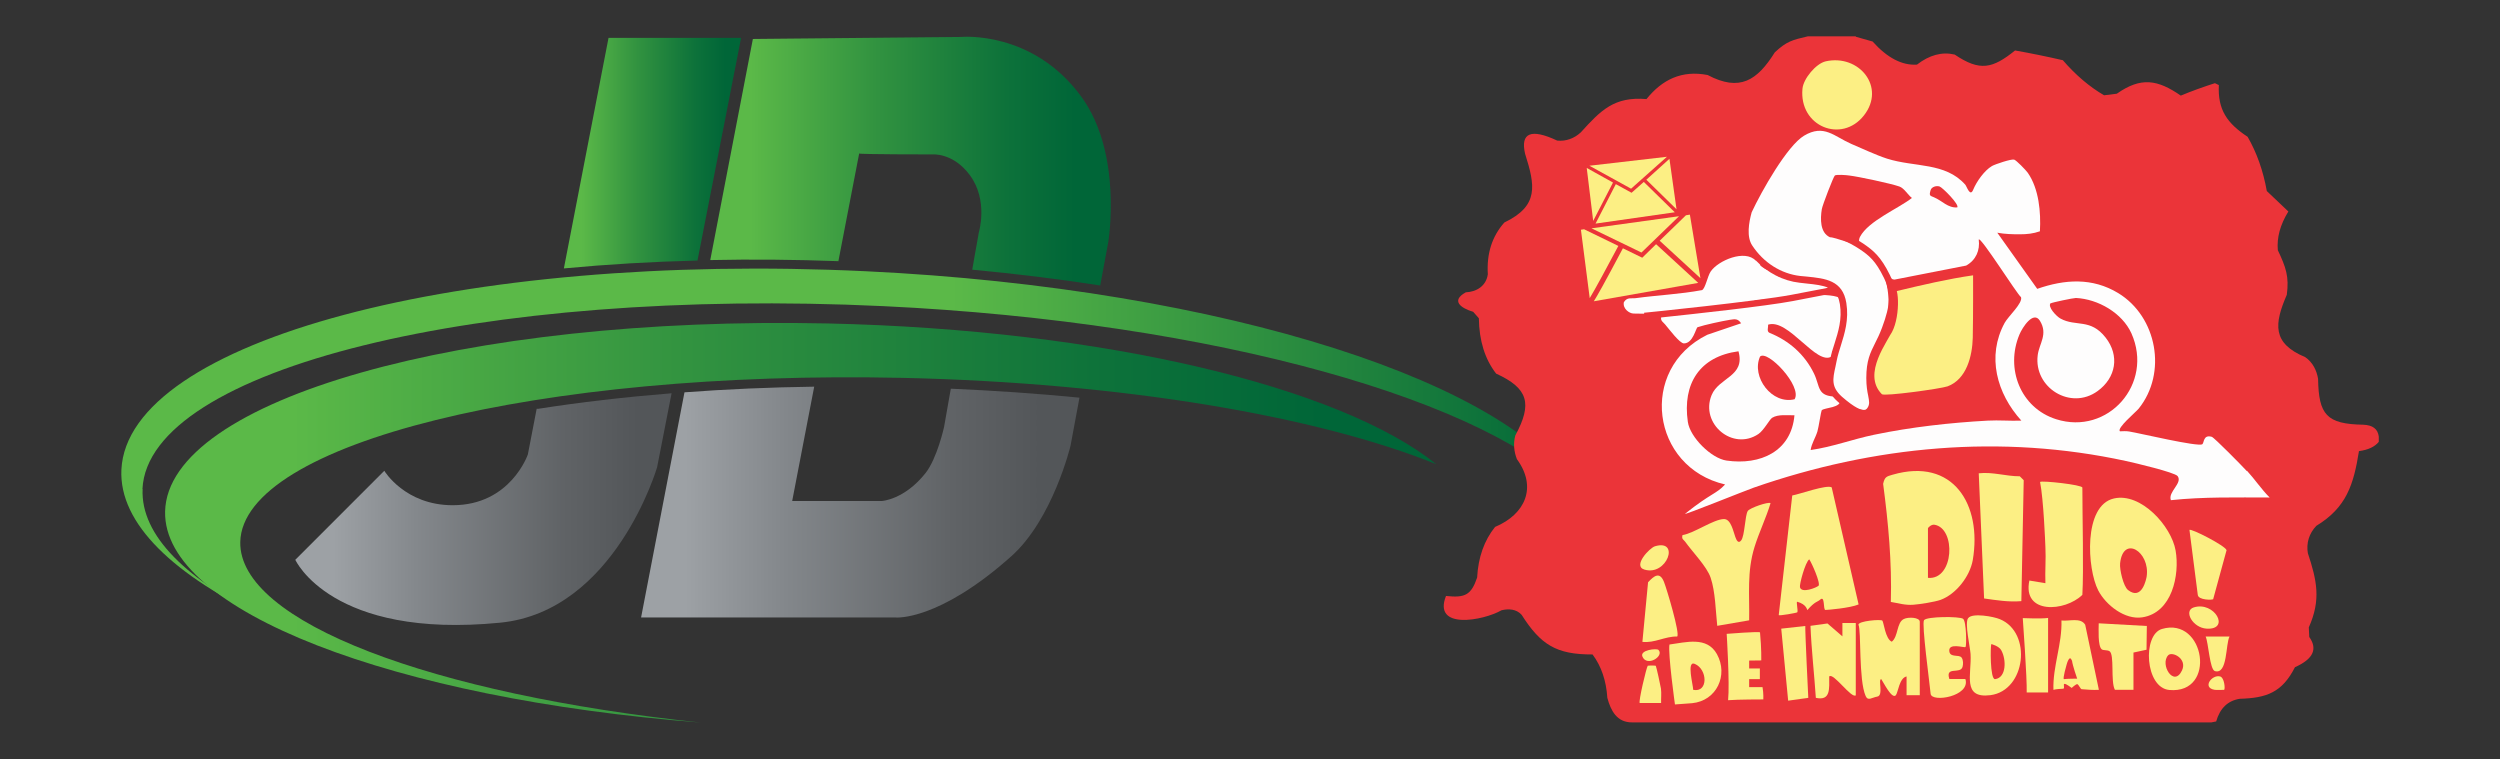 <svg xmlns="http://www.w3.org/2000/svg" xmlns:xlink="http://www.w3.org/1999/xlink" id="Layer_1" viewBox="0 0 158.99 48.3"><rect x="0" y="0" width="158.99" height="48.3" fill="#333333" stroke="none"/><defs><style>      .st0 {        fill: #fefdfd;      }      .st1 {        fill: url(#linear-gradient2);      }      .st2 {        fill: url(#linear-gradient1);      }      .st3 {        fill: url(#linear-gradient3);      }      .st4 {        fill: url(#linear-gradient5);      }      .st5 {        fill: url(#linear-gradient4);      }      .st6 {        fill: url(#linear-gradient);      }      .st7 {        fill: #fcef84;      }      .st8 {        fill: #eb3439;      }    </style><linearGradient id="linear-gradient" x1="35.86" y1="9.73" x2="47.13" y2="9.73" gradientUnits="userSpaceOnUse"><stop offset=".1" stop-color="#5bb948"></stop><stop offset=".41" stop-color="#329340"></stop><stop offset=".74" stop-color="#0d723a"></stop><stop offset=".91" stop-color="#006638"></stop></linearGradient><linearGradient id="linear-gradient1" x1="18.78" y1="32.38" x2="42.71" y2="32.38" gradientUnits="userSpaceOnUse"><stop offset=".1" stop-color="#9da1a5"></stop><stop offset=".33" stop-color="#83878b"></stop><stop offset=".71" stop-color="#606366"></stop><stop offset=".91" stop-color="#535659"></stop></linearGradient><linearGradient id="linear-gradient2" x1="10.49" y1="33.25" x2="91.34" y2="33.25" xlink:href="#linear-gradient"></linearGradient><linearGradient id="linear-gradient3" x1="7.7" y1="28.24" x2="100.32" y2="28.24" gradientUnits="userSpaceOnUse"><stop offset=".57" stop-color="#5bb948"></stop><stop offset="1" stop-color="#006638"></stop></linearGradient><linearGradient id="linear-gradient4" x1="40.77" y1="31.93" x2="68.64" y2="31.93" xlink:href="#linear-gradient1"></linearGradient><linearGradient id="linear-gradient5" x1="45.15" y1="10.25" x2="70.63" y2="10.25" xlink:href="#linear-gradient"></linearGradient></defs><g><g><path class="st6" d="M44.36,16.56l2.77-14.15h-8.43l-2.84,14.66c2.76-.26,5.6-.43,8.5-.5Z"></path><path class="st2" d="M34.22,26h-.09s-.56,2.9-.56,2.9c0,0-1.1,3.23-4.78,3.23-3.04,0-4.35-2.19-4.35-2.19l-5.66,5.66s2.28,5.06,13.03,4c7.31-.72,9.98-9.89,9.98-9.89l.92-4.7c-2.97.24-5.82.57-8.49.99Z"></path></g><path class="st1" d="M15.28,34.47c.14-6.27,18.99-10.94,42.11-10.44,14.04.31,26.42,2.45,33.95,5.49-6.06-4.88-21.07-8.56-38.7-8.95-23.12-.5-41.98,4.85-42.14,11.96-.14,6.32,14.55,11.9,34.04,13.42-17.05-1.8-29.37-6.39-29.26-11.49Z"></path><path class="st3" d="M9.06,31.1c.36-7.64,21.46-12.85,47.13-11.63,21.14,1.01,38.78,6.06,44.14,12.08-3.68-7.09-22.44-13.21-45.27-14.3-25.75-1.23-46.95,4.42-47.34,12.62-.16,3.42,3.32,6.74,9.31,9.54-5.15-2.49-8.1-5.36-7.96-8.31Z"></path><g><path class="st5" d="M60.47,24.71l-.43,2.44s-.44,2.01-1.19,2.95c-1.34,1.68-2.76,1.76-2.76,1.76h-5.71l1.4-7.27c-2.82.04-5.58.16-8.25.36l-2.76,14.32h16.2s2.7.25,7.34-3.89c2.65-2.36,3.77-7.03,3.77-7.03l.57-3.06c-2.66-.26-5.4-.45-8.17-.57Z"></path><path class="st4" d="M53.32,16.6l1.32-6.84c-.06.06,4.65.06,4.65.06,0,0,1.32-.13,2.39,1.32,1.19,1.61.57,3.64.57,3.64l-.42,2.37c2.75.26,5.46.59,8.1,1h.04s.51-2.74.51-2.74c0,0,.94-5.59-1.69-9.23-3.09-4.27-7.66-3.83-7.66-3.83,0,0-13.5.13-13.25.13l-2.71,14.06c2.67-.06,5.4-.03,8.17.07Z"></path></g></g><g><path class="st8" d="M118.03,2.34l1.06.3c.93,1.04,1.87,1.53,2.82,1.47.79-.61,1.59-.83,2.4-.64,1.61,1.09,2.41.89,3.84-.26,1.02.18,2.04.39,3.04.62.81.94,1.68,1.68,2.62,2.23l.81-.1c1.54-1.08,2.59-.9,4.07.12.72-.3,1.45-.56,2.17-.79l.25.12c-.08,1.56.52,2.43,1.83,3.29.58,1.01.99,2.16,1.22,3.45l1.37,1.3c-.52.84-.74,1.66-.67,2.46.51,1.08.73,1.68.57,2.84-.8,1.85-.94,3.08,1.17,3.96.48.33.73.84.82,1.38.04,2.28.53,2.88,2.87,2.92.6.02.93.27.99.75v.34c-.25.31-.67.51-1.26.59-.34,2.13-.79,3.58-2.71,4.75-.46.48-.65,1.1-.54,1.74.57,1.72.85,2.96.06,4.72l.03.61c.55.77.24,1.41-.91,1.92-.82,1.62-1.82,1.96-3.51,2.01-.76.12-1.26.6-1.5,1.44l-.3.06h-36.86c-.95,0-1.34-.74-1.56-1.56-.07-1.09-.38-2.01-.94-2.76-2.31.01-3.3-.62-4.51-2.52-.33-.37-.83-.4-1.28-.29-1.17.67-4.39,1.26-3.53-.91,1.2.13,1.6-.05,1.98-1.17.07-1.29.45-2.36,1.14-3.22,1.93-.81,2.69-2.53,1.39-4.31-.19-.48-.24-1.01-.1-1.51,1.09-2.02.83-2.99-1.22-3.93-.71-.91-1.08-2.08-1.1-3.52l-.36-.41c-.77-.23-1.45-.7-.47-1.24.69-.03,1.3-.41,1.4-1.15-.08-1.32.27-2.41,1.05-3.29,2.23-1.07,1.95-2.37,1.32-4.37-.31-1.34.38-1.62,2.04-.84.56.06,1.09-.14,1.5-.52,1.28-1.41,2.12-2.29,4.18-2.12,1-1.24,2.24-1.85,3.89-1.53,2.04,1.08,3.15.35,4.27-1.44.76-.71,1.12-.79,2.1-1.02h3.05Z"></path><g><path class="st0" d="M104.55,19.89c.07,0,7.18-.73,9.37-1.14,1.35-.26,2.03-.39,2.35-.45-.34-.15-.8-.21-1.39-.27-.14-.01-.29-.03-.44-.05-1.05-.12-2.03-.63-2.78-1.42v.02c-.68-.74-2.39-.02-2.87.69-.2.3-.34,1.09-.55,1.18-1.4.26-2.81.32-4.21.51-.29.04-.55-.08-.76.26-.08.41.34.71.61.72.26.01.48.01.68.01v-.05Z"></path><path class="st0" d="M142.89,29.96c-.27-.3-2.08-2.14-2.23-2.18-.55-.16-.48.38-.6.47-.26.19-3.98-.7-4.66-.81-.19-.03-.39-.02-.58-.01-.22-.2,1.01-1.22,1.19-1.44,1.83-2.27,1.17-5.85-1.3-7.35-1.65-1-3.4-.88-5.15-.27l-2.54-3.57c.48.09.96.1,1.44.1.44,0,.84-.04,1.27-.19.07-1.21-.06-2.7-.77-3.72-.12-.17-.73-.8-.87-.84-.18-.05-1.2.29-1.41.41-.48.28-.98.99-1.19,1.5-.2.5-.41-.21-.51-.32-1.28-1.43-3.2-1.09-4.97-1.65-.71-.23-1.57-.64-2.28-.94-1.08-.47-1.73-1.28-3-.52-1.07.64-2.7,3.52-3.33,4.87-.18.65-.34,1.56.04,2.12.72,1.09,1.83,1.79,3.04,1.93.15.02.29.03.43.04,1.17.12,2.28.23,2.51,1.68.17,1.06-.11,1.94-.35,2.71-.1.33-.2.63-.26.94-.03.14-.05.27-.08.39-.18.81-.28,1.3.41,1.92.85.74,1.25.87,1.44.84.05,0,.12-.03.19-.14.14-.22.11-.39.04-.76-.06-.28-.12-.63-.12-1.13,0-1.1.25-1.6.56-2.22.14-.27.29-.58.44-.98.55-1.47.58-2.24.12-3.17-.53-1.09-.95-1.43-1.57-1.84-.6-.41-1.85-.95-1.87-.95l.17-.39c.05.02,1.3.56,1.94.99.66.45,1.13.83,1.71,2.01.51,1.04.48,1.93-.11,3.5-.16.42-.32.74-.46,1.03-.3.6-.51,1.03-.51,2.03,0,.46.06.78.12,1.04.08.39.14.7-.09,1.07-.11.19-.28.3-.49.33-.04,0-.07,0-.11,0-.41,0-.94-.3-1.67-.95-.88-.78-.73-1.5-.55-2.33.03-.12.05-.25.08-.38.06-.33.16-.65.27-.98.24-.76.49-1.55.34-2.51-.07-.41-.2-.68-.42-.87l.04.17s-.43.09-2.63.51c-1.69.32-6.28.82-8.36,1.04-.03.23.13.29.26.45.24.28.92,1.2,1.19,1.2.59,0,.76-.99.87-1.03.44-.15,1.56-.39,2.05-.47.33-.05.5-.09.72.22l-2.15.73c-4.42,2.18-3.57,8.44,1.13,9.52-.57.62-.89.54-2.54,1.86-.18.15,3.8-1.46,4.37-1.66,7.65-2.66,15.72-3.42,23.67-1.69.51.11,3.1.72,3.28.96.33.45-.63,1-.43,1.53,2.07-.22,4.18-.17,6.28-.17-.51-.51-.96-1.18-1.44-1.7Z"></path></g><path class="st7" d="M120.41,19.02c.02-.34-.33-.61,0-.84,1.76-.26,3.48-.92,5.27-.93,0,1.16.18,2.29.17,3.45,0,.28-.05.56-.05.73-.01,1.04-.4,2.57-1.32,3.18-.84.56-2.3.51-3.29.61s-1.94.68-2.12-.78c-.12-.97,1.3-4.65,1.35-5.43Z"></path><path class="st8" d="M101.57,18.27c-.24-.27-.14-.37.17-.17.24.25.14.34-.17.17Z"></path><path class="st7" d="M120.25,38.27c.07-2.53-.16-5-.49-7.5.1-.44.21-.47.6-.58,3.86-1.12,5.7,1.91,5.1,5.43-.18,1.03-1.06,2.17-2.05,2.53-.37.13-1.31.28-1.73.31-.53.04-.94-.1-1.44-.18Z"></path><path class="st7" d="M134.44,31.7c1.72-.39,3.65,1.76,3.92,3.31s-.22,3.96-2.12,4.25c-1.1.17-2.31-.77-2.8-1.71-.71-1.37-.96-5.41,1-5.85Z"></path><path class="st7" d="M116.49,31l1.71,7.44c-.54.23-1.97.35-2.11.35-.16,0-.01-.96-.34-.65-.15.14-.33.1-.81.66-.02-.03-.06-.37-.64-.53-.09-.03.07.6,0,.67-.04.04-1.12.23-1.18.18l.86-7.61c.47-.08,2.22-.72,2.52-.51Z"></path><path class="st7" d="M128.55,38.23c-.81.07-1.58-.06-2.37-.17l-.34-7.96c.89-.1,1.72.19,2.61.19l.25.25-.15,7.69Z"></path><path class="st7" d="M132.43,31.01c0,1.89.09,5.25,0,6.82-1.1,1.08-3.83,1.26-3.37-.91l1.02.17c-.03-.76.04-1.53,0-2.29-.01-.29-.12-3.05-.34-4.15.11-.1,2.69.18,2.69.36Z"></path><path class="st7" d="M112.6,32c-.28.93-.74,1.88-1.02,2.79-.49,1.58-.31,3.02-.34,4.66l-2.03.35c-.1-.93-.12-2.18-.42-3.06-.24-.71-1.15-1.63-1.62-2.29-.1-.14-.24-.15-.17-.42.73-.11,1.97-1.01,2.64-1.02.45,0,.59.8.72,1.14.07.2.19.45.37.22.23-.28.24-1.57.42-1.87.12-.2,1.33-.61,1.45-.5Z"></path><path class="st7" d="M122.1,44.21h-.85s0-1.19,0-1.19c-.46.09-.54,1.02-.68,1.19-.25.3-.81-.86-.93-1.02-.22,0,.16,1.04-.25,1.11-.35.06-.59.3-.74-.03-.46-1.03-.27-4.17-.46-4.54-.01-.24,1.43-.36,1.52-.26s.19,1.17.6,1.34c.42-.33.3-1.21.76-1.44.29-.15,1.02-.11,1.02.17v4.66Z"></path><path class="st7" d="M116.11,3.9c2.12-.47,3.84,1.64,2.43,3.44s-4.14.71-3.91-1.7c.06-.64.86-1.6,1.48-1.74Z"></path><path class="st7" d="M125.17,39.31c.25-.35,1.63-.1,2.02.07,2.06.85,1.65,4.54-.61,4.83-1.82.23-1.18-1.34-1.26-2.62-.03-.45-.38-1.96-.16-2.27Z"></path><path class="st7" d="M118.03,44.21c-.26.28-1.44-1.47-1.7-1.19,0,.76.11,1.57-.85,1.36-.1-1.52-.28-3.05-.34-4.58l1.08-.15.95.82v-.85s.85,0,.85,0v4.58Z"></path><path class="st7" d="M124.99,41.15c-.07.06-1.11-.3-1.02.28.06.41.61.17.78.39.11.15.11.42.06.59-.14.49-1.11-.07-.84.77h1.02c.35,1.11-2.16,1.52-2.21.94-.07-.73-.58-4.46-.42-4.68.17-.24,2.24-.25,2.48-.09.22.15.23,1.73.16,1.79Z"></path><path class="st7" d="M106.16,40.99c1.06-.14,2.39-.54,3.03.61.74,1.34-.02,2.97-1.58,3.12-.35.03-1.09.08-1.09.08,0,0-.45-3.22-.35-3.81Z"></path><path class="st7" d="M137.49,40c2.74-.81,3.51,4.15.47,3.88-1.55-.14-1.72-3.51-.47-3.88Z"></path><path class="st7" d="M111.24,42v.51s.68,0,.68,0v.68s-.68,0-.68,0v.51s.85,0,.85,0c.07.41.05.78.05.78,0,0-1.63,0-2.24.05.11-1.07-.09-4.22-.09-4.22,0,0,2.11-.17,2.12-.09.1,1.05.08,1.78.08,1.78,0,0-.35,0-.76.01Z"></path><path class="st7" d="M133.47,43.87c-.37.02-.73-.01-1.09-.04-.06,0-.19-.3-.27-.32-.08-.02-.36.24-.36.24,0,0-.33-.26-.45-.26s.04.3-.09.31c-.19.01-.43.02-.62.07-.05-1.48.56-2.92.51-4.41.51.06,1.21-.21,1.51.27l.87,4.14Z"></path><path class="st7" d="M135.68,43.87h-1.18c-.29-.53-.01-2.26-.35-2.46-.14-.08-.38-.04-.48-.11-.27-.2-.2-1.31-.2-1.66l3.06.17-.02,1.51-.83.18v2.37Z"></path><path class="st7" d="M130.25,39.29v4.75h-1.36c.03-.87-.25-4.73-.25-4.73,0,0,1.19.05,1.6-.01Z"></path><path class="st7" d="M114.81,39.8c-.02.33.19,4.58.19,4.58l-1.28.18-.44-4.58,1.53-.17Z"></path><path class="st7" d="M140.76,38.1c-.06.07-.96.07-.99-.27l-.53-4.13c.1-.11,2.29,1.01,2.36,1.29l-.85,3.11Z"></path><path class="st7" d="M106.66,40.48c-.76-.02-1.44.43-2.21.34l.36-3.79c.39-.42.74-.69,1.01-.03.18.45,1.04,3.33.84,3.48Z"></path><path class="st7" d="M105.3,42.34c.04.06.3,1.26.33,1.45.04.31,0,.62.01.92h-1.36c-.09-.09.43-2.28.51-2.37.02-.02.49-.02.5,0Z"></path><path class="st7" d="M141.79,40.48c-.26.48-.11,2.43-.93,2.2-.33-.09-.41-1.81-.59-2.2h1.53Z"></path><path class="st7" d="M105.25,34.74c1.62-.48.76,1.93-.68,1.48-.75-.23.34-1.38.68-1.48Z"></path><path class="st7" d="M139.51,38.63c1.32-.42,2.36,1.43.83,1.35-.9-.05-1.49-1.14-.83-1.35Z"></path><path class="st7" d="M141.45,43.87s-.47.02-.6,0c-.83-.13-.18-.99.34-.85.27.07.33.77.26.85Z"></path><path class="st7" d="M105.47,41.33c.39.4-.74,1.11-1.02.42-.17-.42.91-.53,1.02-.42Z"></path><path class="st8" d="M119.73,17.09c.38.14.34.68.76.69l4.55-.89c.62-.35.89-.96.8-1.66.14-.18,2.42,3.46,2.69,3.67.12.38-.81,1.21-1.04,1.63-1.16,2.13-.5,4.5,1.06,6.22-.7.03-1.42-.04-2.13,0-2.38.13-4.89.41-7.24.9-1.35.28-2.67.78-4.03.97.06-.42.3-.76.43-1.18.08-.27.23-1.28.27-1.34.14-.19,1.31-.14,1.17-.7.6.46,2.19,1.29,2.03-.07-.14-1.21.02-3.65,1-4.59l.28.31c-.21.6-1.95,2.71-.65,4.02.15.15,3.76-.35,4.18-.5,1.21-.45,1.57-1.93,1.6-3.09.03-1.45.02-3.97.02-3.97-1.56.22-3.31.63-4.85,1,.22.87-.02,3.17-1.06,3.18.15-.62.46-1.39.51-1.94.1-1.02-.09-1.69-.34-2.63Z"></path><path class="st8" d="M130.42,19.29c.06-.05,1.43-.34,1.6-.34,1.41.07,2.94.95,3.53,2.25,1.43,3.21-1.49,6.51-4.79,5.46-2.27-.72-3.24-3.23-2.33-5.39.18-.43.88-1.54,1.3-.87.53.86-.05,1.45-.14,2.19-.26,2.06,2.09,3.53,3.81,2.28,1.17-.85,1.41-2.25.51-3.4-.97-1.24-1.88-.67-2.87-1.21-.25-.13-.86-.77-.62-.99Z"></path><path class="st8" d="M110.56,22.34c.45,1.61-1.24,1.65-1.71,2.79-.74,1.82,1.35,3.57,2.98,2.47.35-.24.7-.92.87-1.03.39-.24.97-.15,1.42-.16-.2,2.3-2.17,3.19-4.32,2.88-.97-.14-2.32-1.48-2.46-2.46-.35-2.43.75-4.16,3.22-4.49Z"></path><path class="st8" d="M118.2,15.56c-.07.1-1.54-.49-1.82-.47-.64-.29-.62-1.17-.52-1.79.04-.25.74-2.07.83-2.14.1-.07.71-.03.9,0,.6.07,2.66.51,3.2.7.3.1.54.53.8.73-.89.69-2.77,1.46-3.3,2.47-.1.19-.06.46-.09.5Z"></path><path class="st8" d="M116.49,22.65c.05-.04-.04-.53.19-.22-.19.56-.27,1.45-.17,2.03.06.34.39.41.34.76-1.33.02-1.08-.64-1.49-1.47-.59-1.21-1.58-2.08-2.82-2.58-.21-.09-.07-.36-.1-.52,1.29-.44,3.1,2.67,4.06,2.01Z"></path><path class="st8" d="M114.13,25.39c-1.44.36-2.77-1.42-2.2-2.71.46-.47,2.7,1.88,2.2,2.71Z"></path><path class="st8" d="M124.48,13.19c-.6.05-.96-.42-1.48-.64-.26-.11-.33-.09-.22-.46.06-.2.35-.3.57-.23.17.05,1.3,1.17,1.12,1.34Z"></path><path class="st8" d="M117.01,18.95c-.4-.22-1.39-.21-1.87-.17-.15-.05-.15-.1,0-.17.4-.09.89-.06,1.19-.42v-.08c-.34-.04-.68-.11-1.02-.17-.15-.05-.15-.1,0-.17.59.11.9-.04,1.45.5.29.29.19.38.25.68Z"></path><path class="st8" d="M113.45,18.95c.06-.07.11-.07.17,0l-.12.13c-.62.28-1.33.11-1.92.2v-.17c.63-.07,1.24-.12,1.87-.17Z"></path><path class="st8" d="M117.35,20.48h-.17c.03-.27-.04-.58,0-.85.05-.11.11-.11.17,0,.03.23.02.61,0,.85Z"></path><path class="st8" d="M114.64,18.78v.17c-.23.01-.45-.01-.68,0-.15-.05-.15-.1,0-.17.22-.01.47.03.68,0Z"></path><path class="st8" d="M114.47,17.6v.17c-.21-.03-.46.02-.68,0v-.17c.23,0,.45,0,.68,0Z"></path><rect class="st8" x="113.11" y="17.43" width=".51" height=".17"></rect><path class="st8" d="M112.6,17.26c-.24-.12-.5-.2-.68-.42.18-.21.62.4.68.42Z"></path><polygon class="st8" points="118.45 15.56 118.88 15.99 118.8 16.07 118.37 15.65 118.45 15.56"></polygon><path class="st8" d="M119.56,16.75l-.34-.26.08-.08c.13.09.19.21.26.34Z"></path><path class="st8" d="M122.61,36.75v-3.14c0-.07.23-.27.41-.24,1.39.22,1.26,3.53-.41,3.38Z"></path><path class="st8" d="M135.33,37.52c-.29-.23-.54-1.3-.5-1.69.19-1.83,1.92-.74,1.69.83-.02.13-.29,1.57-1.19.86Z"></path><path class="st8" d="M115.65,37.25c-.12.12-1.09.51-1.18.09-.04-.18.33-1.57.59-1.77.16.23.74,1.53.59,1.69Z"></path><path class="st8" d="M126.64,40.96s.48.12.63.39c.33.58.34,1.75-.39,1.84-.33.04-.3-2.16-.24-2.23Z"></path><path class="st8" d="M107.68,43.87c0-.3-.44-1.88.1-1.65.82.34.87,1.85-.1,1.65Z"></path><path class="st8" d="M137.89,41.67c.25-.26,1.22.21.88.96-.52,1.12-1.43-.38-.88-.96Z"></path><path class="st8" d="M131.77,42c.03.31.33,1.16.33,1.16,0,0-.63,0-.84.03-.1,0,.17-.93.17-.93,0,0,.18-.68.33-.25Z"></path><polygon class="st7" points="106.01 9.97 101.08 10.54 103.73 12 106.01 9.97"></polygon><g><polygon class="st7" points="101.21 14.52 104.39 16.06 106.78 13.75 101.21 14.52"></polygon><path class="st7" d="M107.99,17.98l-2.67-2.45-.88.86-1.23-.6c-1.2,2.27-1.66,3.07-1.85,3.37l6.64-1.17Z"></path><polygon class="st7" points="107.47 13.65 107.22 13.69 105.55 15.31 108.14 17.69 107.47 13.65"></polygon><path class="st7" d="M102.92,15.64l-2.18-1.06-.2.03.56,4.35c.29-.46,1.22-2.19,1.82-3.32Z"></path><polygon class="st7" points="101.13 19.19 101.13 19.19 101.13 19.19 101.13 19.19"></polygon></g><g><polygon class="st7" points="101.47 14.22 106.51 13.5 104.54 11.57 103.76 12.26 102.76 11.71 101.47 14.22"></polygon><polygon class="st7" points="106.62 13.31 106.17 10.1 104.7 11.43 106.62 13.31"></polygon><polygon class="st7" points="102.58 11.61 100.91 10.68 101.32 14.05 102.58 11.61"></polygon><polygon class="st7" points="101.34 14.24 101.34 14.24 101.34 14.24 101.34 14.24"></polygon></g></g></svg>